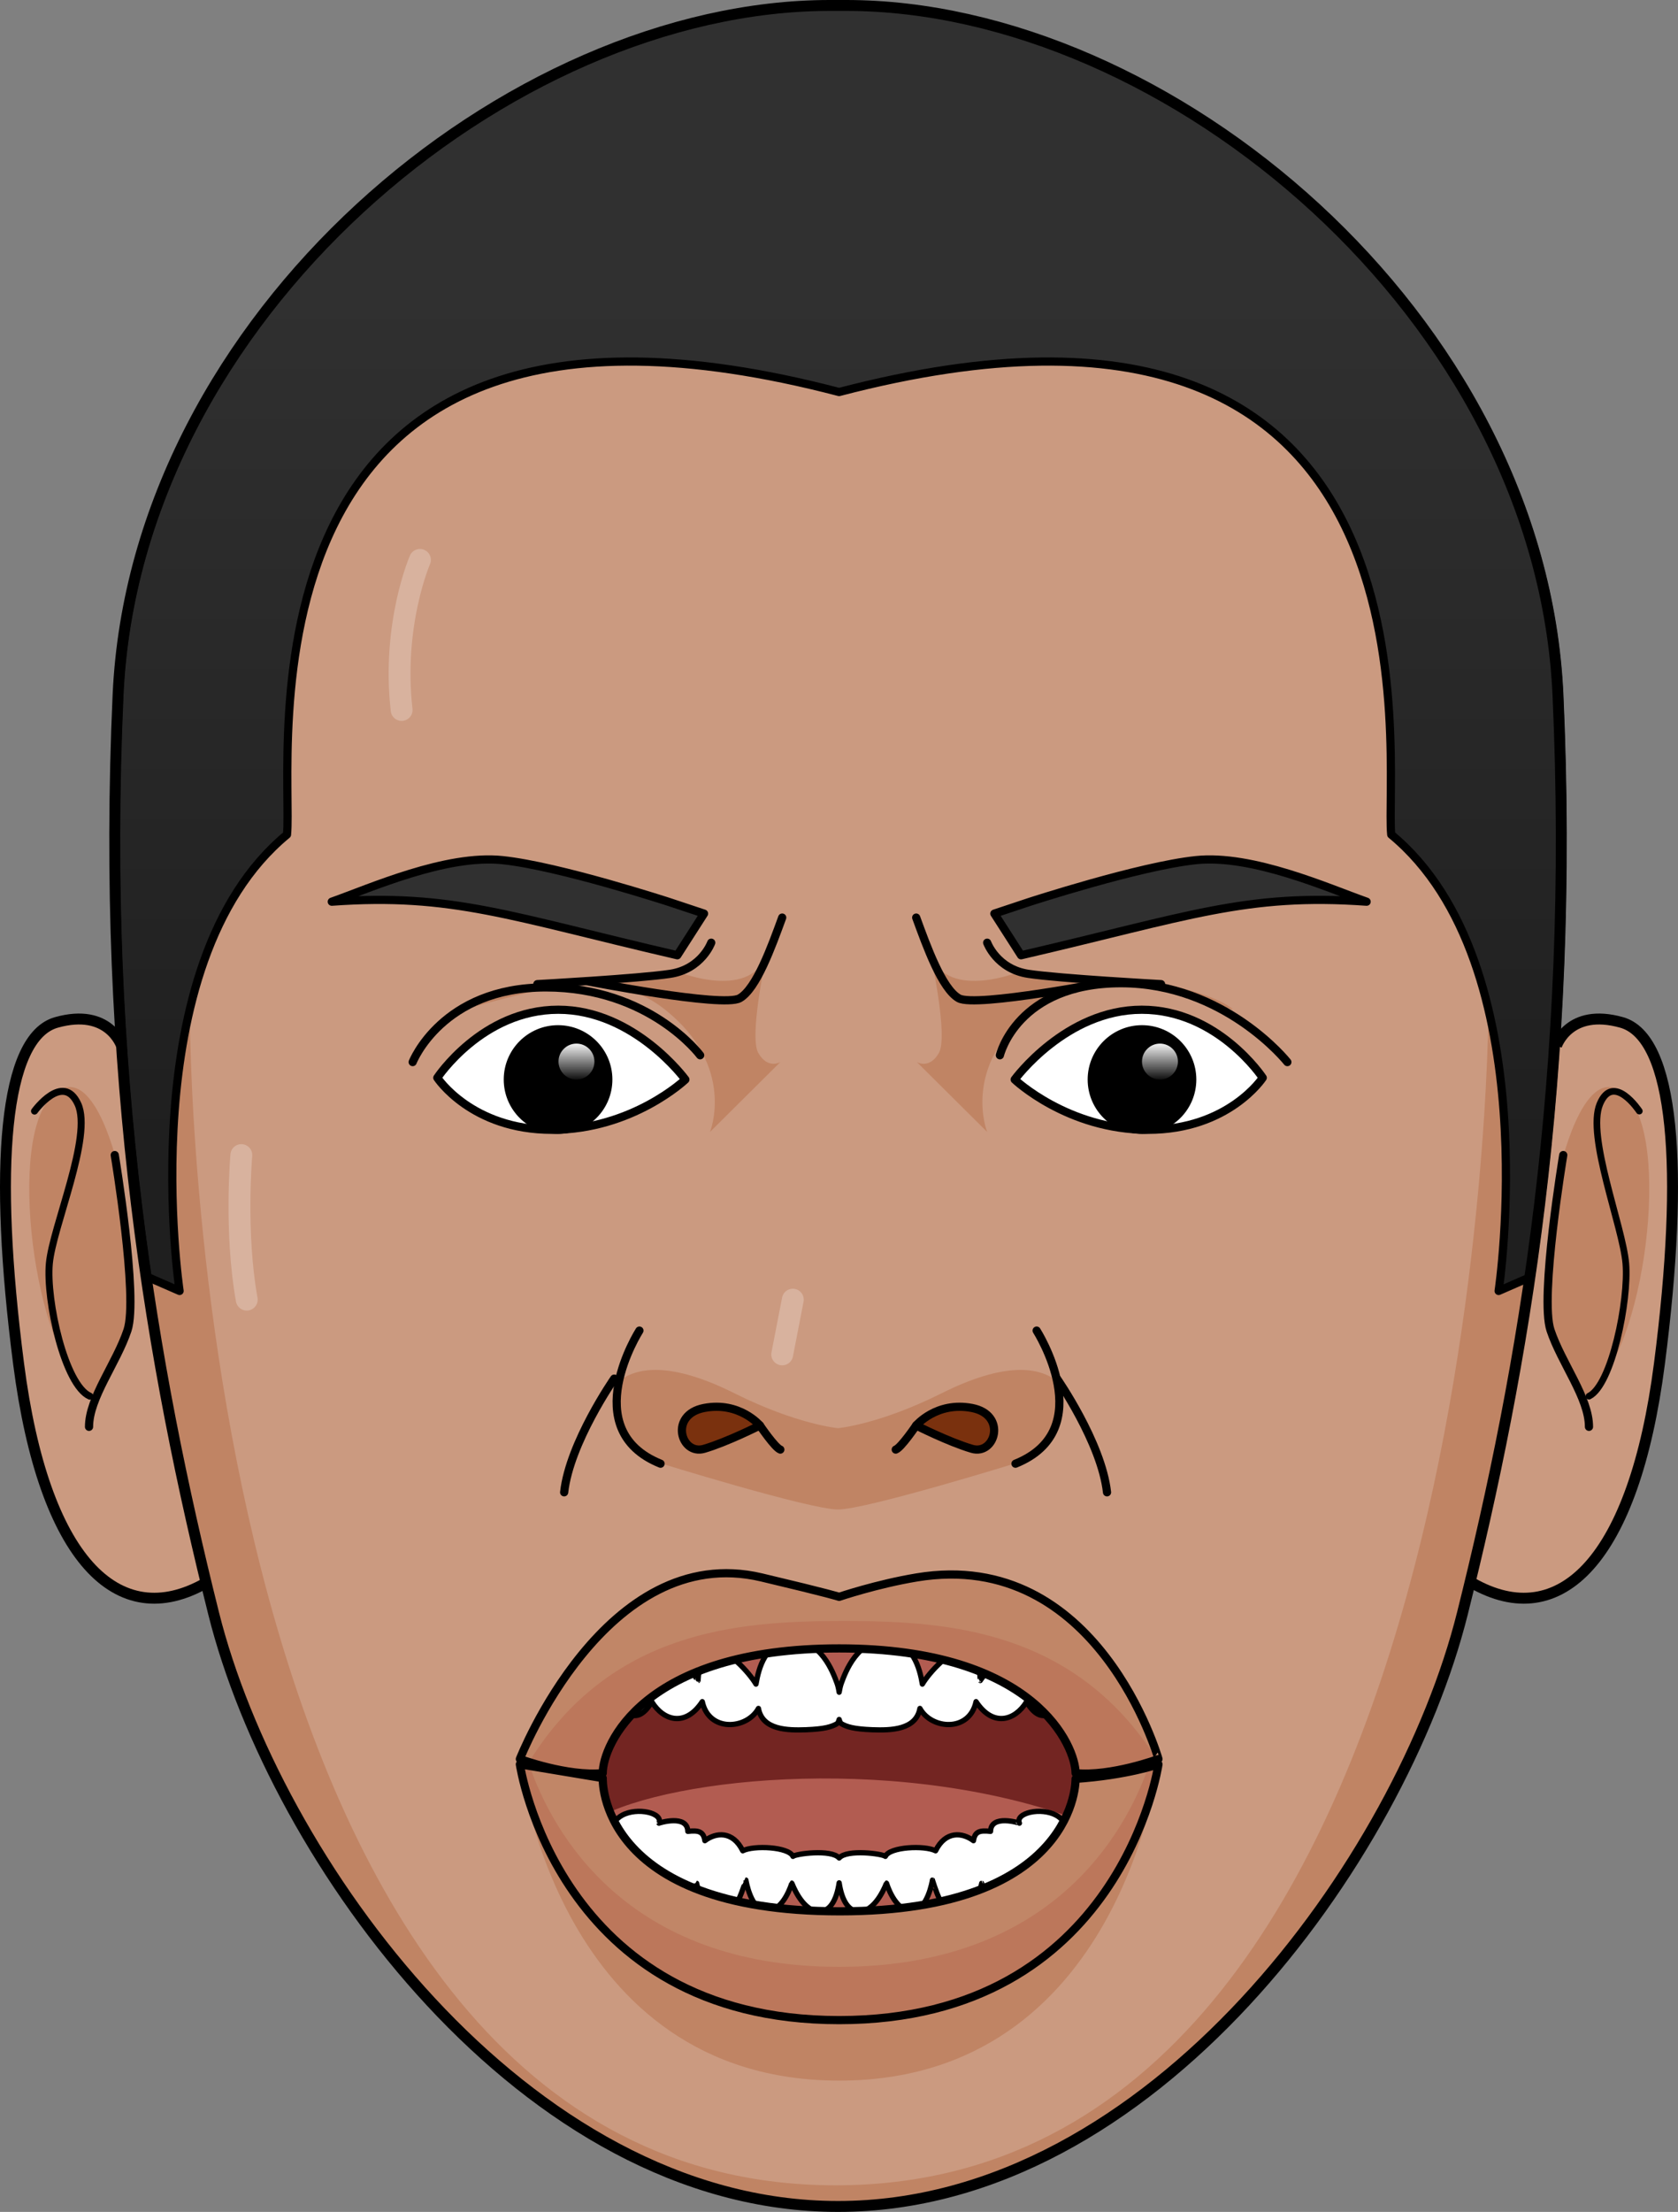 <?xml version="1.0" encoding="utf-8"?>
<!-- Generator: Adobe Illustrator 16.0.0, SVG Export Plug-In . SVG Version: 6.00 Build 0)  -->
<!DOCTYPE svg PUBLIC "-//W3C//DTD SVG 1.1//EN" "http://www.w3.org/Graphics/SVG/1.1/DTD/svg11.dtd">
<svg version="1.1" id="Layer_1" xmlns="http://www.w3.org/2000/svg" xmlns:xlink="http://www.w3.org/1999/xlink" x="0px" y="0px"
	 width="385.161px" height="507.469px" viewBox="0 0 385.161 507.469" enable-background="new 0 0 385.161 507.469"
	 xml:space="preserve">
<rect x="0" y="0" width="385.161" height="507.469" fill="#808080" stroke="none"/>
<g>
	<path fill="#CB9A80" d="M27.901,239.95c0,0-2.856-8.769-14.939-5.385c-12.081,3.383-14.5,33.352-8.697,78.304
		c5.797,44.951,22.769,61.857,43.045,50.264"/>
	<path fill="#CB9A80" d="M357.26,239.95c0,0,2.854-8.769,14.939-5.385c12.082,3.383,14.499,33.352,8.698,78.304
		c-5.799,44.951-22.771,61.857-43.045,50.264"/>
	<path fill="#C08464" d="M358.374,267c0,0,6.092-26.171,15.703-14.692c9.611,11.481,2.788,61.718-10.991,68.231
		c-5.233-10.668-8.776-17.955-7.454-30.324S358.374,267,358.374,267z"/>
	<path fill="#C08464" d="M26.908,267c0,0-6.091-26.171-15.703-14.692c-9.612,11.481-2.789,61.718,10.989,68.231
		c5.235-10.668,8.777-17.955,7.456-30.324C28.328,277.846,26.908,267,26.908,267z"/>
	<path fill="#CB9A80" d="M192.357,506.215c72.054,0,129.226-79.684,143.323-136.074s25.847-123.745,21.932-210.68
		C353.694,72.525,267.845,1.253,194.235,1.253h-3.756c-73.61,0-159.461,71.271-163.378,158.207
		c-3.915,86.936,7.835,154.29,21.931,210.68C63.13,426.531,120.302,506.215,192.357,506.215z"/>
	<path fill="#C08464" d="M335.681,370.141c10.1-40.4,18.96-86.48,21.754-141.306l-15.785,2.823c0,0-0.424,269.707-149.85,269.707
		c-149.428,0-148.231-269.727-148.231-269.727H27.419c2.949,53.598,11.687,98.79,21.613,138.502
		c14.098,56.391,71.27,136.074,143.325,136.074C264.411,506.215,321.583,426.531,335.681,370.141z"/>
	<path fill="#C08464" d="M213.63,219.161c0,0,4.066,18.583,1.88,22.411c-2.186,3.827-5.052,2.099-5.052,2.099l16.133,16.029
		c0,0-6.066-14.993,10.287-28.041c16.355-13.047,43.392-3.275,46.15,0c-25.693-7.854-48.382-8.947-48.382-8.947
		S217.763,229.827,213.63,219.161z"/>
	<path fill="#C08464" d="M175.935,219.161c0,0-4.067,18.583-1.881,22.411c2.186,3.827,5.053,2.099,5.053,2.099l-16.133,16.029
		c0,0,6.066-14.993-10.289-28.041c-16.354-13.047-43.39-3.275-46.148,0c25.693-7.854,48.382-8.947,48.382-8.947
		S171.801,229.827,175.935,219.161z"/>
	<path fill="#C08464" d="M119.327,404.777c0,0,8.525,72.566,73.287,72.566c64.766,0,73.295-72.566,73.295-72.566
		s-7.285,3.135-19.026,4.129c0,0,0.727,37.572-54.101,37.572c-55.717,0-54.432-37.782-54.432-37.782L119.327,404.777"/>
	<path fill="#C08464" d="M243.167,317.332c-4.406-3.998-12.732-4.83-27.057,2.332c-14.325,7.162-23.753,7.996-23.753,7.996
		s-9.429-0.834-23.754-7.996s-22.651-6.33-27.058-2.332c-3.907,11.992,9.394,18.178,9.394,18.178s34.859,10.803,41.418,10.803
		c6.558,0,41.417-10.803,41.417-10.803S247.075,329.324,243.167,317.332z"/>
	<g>
		<defs>
			<path id="SVGID_6_" d="M192.505,371.889c-16.045,0-64.41,9.152-64.41,35.727s31.87,43.629,64.263,43.629
				s63.146-20.593,63.146-44.099S208.548,371.889,192.505,371.889z"/>
		</defs>
		<clipPath id="SVGID_2_">
			<use xlink:href="#SVGID_6_"  overflow="visible"/>
		</clipPath>
		<path clip-path="url(#SVGID_2_)" fill="#B25C51" d="M192.502,445.893c0,0,60.505-9.534,60.505-35.583
			c0-26.046-45.719-34.906-60.502-34.906c-14.785,0-60.505,8.86-60.505,34.906c0,26.049,60.506,35.583,60.506,35.583H192.502z"/>
		<path clip-path="url(#SVGID_2_)" fill="#732522" d="M146.026,391.486c0,0-22.588,10.977-9.037,25.676
			c17.03-9.549,71.205-15.066,112.938,1.273c10.335-5.596,6.35-22.754-15.523-28.035c-21.871-5.281-22.414-1.002-42.264-1.002
			C172.286,389.398,158.299,385.332,146.026,391.486z"/>
		
			<path clip-path="url(#SVGID_2_)" fill="#FFFFFF" stroke="#000000" stroke-width="1.208" stroke-linecap="round" stroke-linejoin="round" stroke-miterlimit="10" d="
			M242.466,416.482c-3.488-1.928-9.504-0.563-8.473,1.803c0.006-0.038-6.55-2.108-6.628,1.877c-2.474-0.285-3.619,0.037-3.917,2.14
			c-2.511-1.894-6.4-2.344-8.699,2.317c-2.516-1.295-10.55-0.92-11.529,1.283c-0.514-0.585-8.804-1.715-10.604,0.37
			c-1.795-2.085-10.081-0.955-10.599-0.37c-0.972-2.205-9.012-2.58-11.528-1.283c-2.305-4.662-6.189-4.213-8.697-2.317
			c-0.301-2.103-1.446-2.425-3.916-2.14c-0.076-3.984-6.635-1.915-6.626-1.877c1.026-2.363-4.989-3.731-8.478-1.803
			c-5.712,3.131-3.907,16.078-2.444,17.404c1.411,1.346,4.581-4.979,4.62-4.97c0.006,0,1.093,4.312,2.055,6.159
			c0.955,1.848,2.186-0.943,3.722-3.83c0,0.002,2.068,7.672,4.11,8.135c1.993,0.459,5.02-7.307,5.067-7.303
			c0,0.01,1.614,7.867,5.24,8.163c3.571,0.312,6.016-8.897,6.067-8.903c0.002,0.01,1.16,7.295,4.964,7.09
			c3.794-0.182,5.565-6.383,5.585-6.393c0.012,0.006,2.16,6.014,5.813,6.475c2.857,0.369,4.443-2.518,5.045-6.537
			c0.605,4.018,2.189,6.906,5.055,6.537c3.645-0.459,5.795-6.469,5.809-6.475c0.018,0.01,1.789,6.211,5.587,6.393
			c3.803,0.203,4.967-7.08,4.963-7.09c0.052,0.006,2.492,9.215,6.059,8.903c3.626-0.296,5.243-8.153,5.243-8.164
			c0.049-0.003,3.08,7.761,5.074,7.304c2.042-0.463,4.105-8.131,4.109-8.135c1.533,2.889,2.766,5.678,3.721,3.83
			c0.959-1.848,2.062-6.159,2.054-6.159c0.042-0.007,3.21,6.315,4.617,4.97C246.374,432.563,248.179,419.617,242.466,416.482z"/>
		
			<path clip-path="url(#SVGID_2_)" fill="#FFFFFF" stroke="#000000" stroke-width="1.208" stroke-linecap="round" stroke-linejoin="round" stroke-miterlimit="10" d="
			M255.141,379.924c-1.308-0.27-4.145,1.869-4.141,1.875c-0.004,0.002,0.753-2.987-0.413-3.35c-1.19-0.377-5.078,4.805-5.063,4.814
			c0,0.002,1.092-3.845-0.481-4.16c-1.616-0.338-6.725,5.389-6.694,5.408c-0.015,0.01,2.463-7.225-2.154-7.637
			c-4.693-0.422-11.247,8.673-11.193,8.689c0.009,0.008-0.208-7.441-3.526-7.291c-3.321,0.143-8.162,5.396-9.762,8.102
			c-0.613-3.668-2.186-9.62-8.059-9.99c-6.764-0.368-9.617,7.246-10.521,9.736c-0.212,0.561-0.38,1.299-0.517,2.121
			c-0.129-0.822-0.301-1.563-0.512-2.121c-0.904-2.49-3.761-10.104-10.521-9.736c-5.872,0.369-7.439,6.322-8.06,9.99
			c-1.598-2.703-6.438-7.96-9.762-8.102c-3.309-0.148-3.537,7.301-3.525,7.291c0.06-0.018-6.494-9.111-11.193-8.689
			c-4.617,0.412-2.14,7.645-2.148,7.635c0.029-0.018-5.082-5.744-6.694-5.406c-1.576,0.315-0.489,4.162-0.486,4.16
			c0.014-0.01-3.872-5.19-5.062-4.815c-1.17,0.364-0.41,3.353-0.416,3.351c0.011-0.004-2.83-2.145-4.139-1.875
			c-1.305,0.266,1.263,7.363,2.164,8.109c0.922,0.74,2.888,2.531,4.479,1.332c0.784,1.494,3.627,3.568,5.049,1.26
			c1.009,1.346,4.096,6.055,7.826-0.18c2.719,4.393,7.742,5.797,11.582-0.045c1.533,7.102,10.266,6.383,12.89,1.557
			c0.892,4.941,6.679,5.051,10.939,4.894c4.257-0.173,5.757-0.657,7.011-1.339c0.258-0.139,0.441-0.51,0.578-1.025
			c0.143,0.518,0.326,0.887,0.586,1.025c1.25,0.684,2.751,1.166,7.01,1.339c4.27,0.157,10.041,0.048,10.943-4.894
			c2.621,4.824,11.357,5.545,12.884-1.557c3.83,5.842,8.863,4.436,11.584,0.045c3.731,6.236,6.813,1.525,7.827,0.18
			c1.42,2.309,4.265,0.232,5.045-1.26c1.598,1.197,3.563-0.592,4.484-1.332C253.88,387.287,256.442,380.191,255.141,379.924z"/>
	</g>
	<path fill="#C18667" d="M119.327,404.777c0,0,8.525,58.689,73.287,58.689c64.766,0,73.295-58.689,73.295-58.689
		s-7.285,2.535-19.026,3.339c0,0,0.727,30.39-54.101,30.39c-55.717,0-54.432-30.559-54.432-30.559L119.327,404.777"/>
	<path fill="#BC775B" d="M192.614,451.244c-48.951,0-65.764-30.967-71.059-46.096l-2.229-0.371c0,0,8.525,58.689,73.287,58.689
		c64.766,0,73.295-58.689,73.295-58.689s-0.824,0.285-2.335,0.689C258.149,420.711,241.217,451.244,192.614,451.244z"/>
	<path fill="#C18667" d="M210.428,361.902c-9.23,1.533-17.813,4.453-17.813,4.453s-1.908-0.414-17.807-4.453
		c-35.031-8.9-55.48,41.662-55.48,41.662s10.93,4.047,19.023,3.238c0-6.301,9.054-28.617,54.264-28.617
		c45.282,0,54.269,22.709,54.269,28.617c8.099,0.809,19.026-3.238,19.026-3.238S252.073,354.99,210.428,361.902z"/>
	<path fill="#BC775B" d="M195.013,371.896l-0.002-0.008c-0.445,0-0.898,0.002-1.349,0.004c-0.451-0.002-0.901-0.004-1.347-0.004
		v0.008c-22.793,0.109-52.184,2.133-70.899,32.367c0.003,0,0.005,0.002,0.005,0.002c3.902,1.021,7.596,1.805,10.987,2.418
		c2.021,0.226,4.058,0.307,5.942,0.119c0-6.301,9.054-28.617,54.264-28.617c45.282,0,54.269,22.709,54.269,28.617
		c7.251,0.725,16.745-2.436,18.661-3.107C246.808,374.017,217.657,372.006,195.013,371.896z"/>
	
		<path fill="none" stroke="#000000" stroke-width="1.88" stroke-linecap="round" stroke-linejoin="round" stroke-miterlimit="10" d="
		M210.428,361.902c-9.23,1.533-17.813,4.453-17.813,4.453s-1.844-0.668-17.807-4.453c-35.85-8.5-55.48,41.662-55.48,41.662
		s10.93,4.047,19.023,3.238c0-6.301,9.054-28.617,54.264-28.617c45.282,0,54.269,22.709,54.269,28.617
		c8.099,0.809,19.026-3.238,19.026-3.238S252.073,354.99,210.428,361.902z"/>
	
		<path fill="none" stroke="#000000" stroke-width="1.88" stroke-linecap="round" stroke-linejoin="round" stroke-miterlimit="10" d="
		M119.327,404.777c0,0,8.525,58.689,73.287,58.689c64.766,0,73.295-58.689,73.295-58.689s-7.285,2.535-19.026,3.339
		c0,0,0.727,30.39-54.101,30.39c-55.717,0-54.432-30.559-54.432-30.559L119.327,404.777"/>
	<path fill="#303030" d="M155.474,219.161l6.125-9.554l-7.959-2.649c0,0-25.28-8.249-38.275-9.618
		c-13.008-1.371-30.415,6.429-39.209,9.534C103.806,204.875,117.169,210.289,155.474,219.161z"/>
	
		<path fill="none" stroke="#000000" stroke-width="1.88" stroke-linecap="round" stroke-linejoin="round" stroke-miterlimit="10" d="
		M155.474,219.161l6.125-9.554l-7.959-2.649c0,0-25.28-8.249-38.275-9.618c-13.008-1.371-30.415,6.429-39.209,9.534
		C103.806,204.875,117.169,210.289,155.474,219.161z"/>
	
		<path fill="none" stroke="#000000" stroke-width="1.88" stroke-linecap="round" stroke-linejoin="round" stroke-miterlimit="10" d="
		M123.335,225.787c0,0,23.229-1.266,30.482-2.366c7.251-1.101,9.436-7.145,9.436-7.145"/>
	
		<path fill="none" stroke="#000000" stroke-width="1.88" stroke-linecap="round" stroke-linejoin="round" stroke-miterlimit="10" d="
		M134.671,225.095c0,0,31.229,6.112,35.098,3.937c3.869-2.175,7.355-11.9,9.774-18.514"/>
	<path fill="#303030" d="M234.37,219.161l-6.127-9.554l7.959-2.649c0,0,25.282-8.249,38.277-9.618
		c13.008-1.371,30.415,6.429,39.209,9.534C286.038,204.875,272.675,210.289,234.37,219.161z"/>
	
		<path fill="none" stroke="#000000" stroke-width="1.88" stroke-linecap="round" stroke-linejoin="round" stroke-miterlimit="10" d="
		M234.37,219.161l-6.127-9.554l7.959-2.649c0,0,25.282-8.249,38.277-9.618c13.008-1.371,30.415,6.429,39.209,9.534
		C286.038,204.875,272.675,210.289,234.37,219.161z"/>
	
		<path fill="none" stroke="#000000" stroke-width="1.88" stroke-linecap="round" stroke-linejoin="round" stroke-miterlimit="10" d="
		M266.509,225.787c0,0-23.23-1.266-30.482-2.366c-7.251-1.101-9.436-7.145-9.436-7.145"/>
	
		<path fill="none" stroke="#000000" stroke-width="1.88" stroke-linecap="round" stroke-linejoin="round" stroke-miterlimit="10" d="
		M255.171,225.095c0,0-31.229,6.112-35.098,3.937c-3.867-2.175-7.354-11.9-9.772-18.514"/>
	<linearGradient id="SVGID_3_" gradientUnits="userSpaceOnUse" x1="192.606" y1="67.356" x2="192.606" y2="262.529">
		<stop  offset="0" style="stop-color:#303030"/>
		<stop  offset="1" style="stop-color:#1F1F1F"/>
	</linearGradient>
	<path fill="url(#SVGID_3_)" d="M357.862,159.46C353.944,72.525,268.095,1.253,194.485,1.253h-3.756
		c-73.61,0-159.461,71.271-163.378,158.207c-2.28,50.567,0.764,94.473,6.466,133.489l7.406,3.229c0,0-11.282-75.035,24.653-104.702
		c1.669-16.295-15.63-138.722,126.728-101.534c142.356-37.188,125.063,85.239,126.732,101.534
		c35.935,29.667,24.653,104.702,24.653,104.702l7.405-3.232C357.097,253.934,360.138,210.027,357.862,159.46z"/>
	
		<path fill="none" stroke="#000000" stroke-width="1.88" stroke-linecap="round" stroke-linejoin="round" stroke-miterlimit="10" d="
		M357.862,159.46C353.944,72.525,268.095,1.253,194.485,1.253h-3.756c-73.61,0-159.461,71.271-163.378,158.207
		c-2.28,50.567,0.764,94.473,6.466,133.489l7.406,3.229c0,0-11.282-75.035,24.653-104.702
		c1.669-16.295-15.63-138.722,126.728-101.534c142.356-37.188,125.063,85.239,126.732,101.534
		c35.935,29.667,24.653,104.702,24.653,104.702l7.405-3.232C357.097,253.934,360.138,210.027,357.862,159.46z"/>
	
		<path fill="none" stroke="#000000" stroke-width="1.88" stroke-linecap="round" stroke-linejoin="round" stroke-miterlimit="10" d="
		M140.985,316.291c0,0-10.209,14.648-11.492,26.082"/>
	
		<path fill="none" stroke="#000000" stroke-width="1.88" stroke-linecap="round" stroke-linejoin="round" stroke-miterlimit="10" d="
		M242.606,316.291c0,0,10.213,14.648,11.494,26.082"/>
	<path fill="none" stroke="#000000" stroke-width="2.507" stroke-miterlimit="10" d="M192.357,506.215
		c72.054,0,129.226-79.684,143.323-136.074s25.847-123.745,21.932-210.68C353.694,72.525,267.845,1.253,194.235,1.253h-3.756
		c-73.61,0-159.461,71.271-163.378,158.207c-3.915,86.936,7.835,154.29,21.931,210.68
		C63.13,426.531,120.302,506.215,192.357,506.215z"/>
	<path fill="none" stroke="#000000" stroke-width="2.507" stroke-miterlimit="10" d="M27.901,239.95c0,0-2.856-8.769-14.939-5.385
		c-12.081,3.383-14.5,33.352-8.697,78.304c5.797,44.951,22.769,61.857,43.045,50.264"/>
	
		<path fill="none" stroke="#000000" stroke-width="1.603" stroke-linecap="round" stroke-linejoin="round" stroke-miterlimit="10" d="
		M7.922,254.914c0,0,6.549-9.01,9.957-1.623c3.405,7.389-5.766,28.109-6.552,36.579c-0.785,8.47,3.538,27.929,9.304,30.452"/>
	
		<path fill="none" stroke="#000000" stroke-width="1.529" stroke-linecap="round" stroke-linejoin="round" stroke-miterlimit="10" d="
		M376.28,254.914c0,0-5.953-9.01-9.051-1.623c-3.098,7.389,5.241,28.109,5.955,36.579s-3.219,27.929-8.457,30.452"/>
	
		<path fill="none" stroke="#000000" stroke-width="1.88" stroke-linecap="round" stroke-linejoin="round" stroke-miterlimit="10" d="
		M26.341,265.004c0,0,5.443,32.613,2.923,40.182c-2.522,7.57-8.829,15.498-8.829,22.164"/>
	<path fill="none" stroke="#000000" stroke-width="2.507" stroke-miterlimit="10" d="M357.26,239.95c0,0,2.854-8.769,14.939-5.385
		c12.082,3.383,14.499,33.352,8.698,78.304c-5.799,44.951-22.771,61.857-43.045,50.264"/>
	
		<path fill="none" stroke="#000000" stroke-width="1.88" stroke-linecap="round" stroke-linejoin="round" stroke-miterlimit="10" d="
		M358.821,265.004c0,0-5.443,32.613-2.924,40.182c2.523,7.57,8.83,15.498,8.83,22.164"/>
	<path fill="#FFFFFF" d="M289.842,247.269c0,0-10.282-15.611-27.763-15.611c-17.486,0-29.174,16.016-29.174,16.016
		s12.119,11.531,30.629,11.531C282.042,259.205,289.842,247.269,289.842,247.269z"/>
	
		<path fill="none" stroke="#000000" stroke-width="1.88" stroke-linecap="round" stroke-linejoin="round" stroke-miterlimit="10" d="
		M289.842,247.269c0,0-10.282-15.611-27.763-15.611c-17.486,0-29.174,16.016-29.174,16.016s12.119,11.531,30.629,11.531
		C282.042,259.205,289.842,247.269,289.842,247.269z"/>
	
		<circle fill="none" stroke="#000000" stroke-width="1.88" stroke-linecap="round" stroke-linejoin="round" stroke-miterlimit="10" cx="262.128" cy="247.674" r="11.531"/>
	<circle cx="262.128" cy="247.674" r="11.531"/>
	
		<path fill="none" stroke="#000000" stroke-width="1.88" stroke-linecap="round" stroke-linejoin="round" stroke-miterlimit="10" d="
		M295.498,243.67c0,0-14.333-18.095-38.193-18.095s-27.793,16.529-27.793,16.529"/>
	<path fill="#FFFFFF" d="M100.38,247.269c0,0,10.283-15.611,27.764-15.611c17.485,0,29.174,16.016,29.174,16.016
		s-12.119,11.531-30.627,11.531C108.181,259.205,100.38,247.269,100.38,247.269z"/>
	
		<path fill="none" stroke="#000000" stroke-width="1.88" stroke-linecap="round" stroke-linejoin="round" stroke-miterlimit="10" d="
		M100.38,247.269c0,0,10.283-15.611,27.764-15.611c17.485,0,29.174,16.016,29.174,16.016s-12.119,11.531-30.627,11.531
		C108.181,259.205,100.38,247.269,100.38,247.269z"/>
	
		<path fill="none" stroke="#000000" stroke-width="1.88" stroke-linecap="round" stroke-linejoin="round" stroke-miterlimit="10" d="
		M139.626,247.674c0,6.369-5.166,11.531-11.531,11.531c-6.371,0-11.531-5.162-11.531-11.531c0-6.368,5.16-11.532,11.531-11.532
		C134.46,236.142,139.626,241.306,139.626,247.674z"/>
	<path d="M139.626,247.674c0,6.369-5.166,11.531-11.531,11.531c-6.371,0-11.531-5.162-11.531-11.531
		c0-6.368,5.16-11.532,11.531-11.532C134.46,236.142,139.626,241.306,139.626,247.674z"/>
	
		<path fill="none" stroke="#000000" stroke-width="1.88" stroke-linecap="round" stroke-linejoin="round" stroke-miterlimit="10" d="
		M94.725,243.67c0,0,6.719-17.132,30.579-17.132c23.861,0,35.406,15.566,35.406,15.566"/>
	<path fill="#7A310E" d="M174.426,327.038c0,0-4.687-5.575-12.81-4.013c-8.121,1.561-5.31,10.932,0,9.371
		C166.93,330.834,174.426,327.038,174.426,327.038z"/>
	<path fill="#7A310E" d="M210.288,327.038c0,0,4.686-5.575,12.81-4.013c8.12,1.561,5.311,10.932,0,9.371
		C217.784,330.834,210.288,327.038,210.288,327.038z"/>
	
		<path fill="none" stroke="#000000" stroke-width="1.88" stroke-linecap="round" stroke-linejoin="round" stroke-miterlimit="10" d="
		M174.426,327.038c0,0-4.687-5.575-12.81-4.013c-8.121,1.561-5.31,10.932,0,9.371C166.93,330.834,174.426,327.038,174.426,327.038z"
		/>
	
		<path fill="none" stroke="#000000" stroke-width="1.88" stroke-linecap="round" stroke-linejoin="round" stroke-miterlimit="10" d="
		M174.426,327.038c0,0,3.438,5.084,4.687,5.533"/>
	
		<path fill="none" stroke="#000000" stroke-width="1.88" stroke-linecap="round" stroke-linejoin="round" stroke-miterlimit="10" d="
		M146.771,305.271c0,0-14.518,22.729,4.85,30.537"/>
	
		<path fill="none" stroke="#000000" stroke-width="1.88" stroke-linecap="round" stroke-linejoin="round" stroke-miterlimit="10" d="
		M210.288,327.038c0,0,4.686-5.575,12.81-4.013c8.12,1.561,5.311,10.932,0,9.371C217.784,330.834,210.288,327.038,210.288,327.038z"
		/>
	
		<path fill="none" stroke="#000000" stroke-width="1.88" stroke-linecap="round" stroke-linejoin="round" stroke-miterlimit="10" d="
		M210.288,327.038c0,0-3.438,5.084-4.686,5.533"/>
	
		<path fill="none" stroke="#000000" stroke-width="1.88" stroke-linecap="round" stroke-linejoin="round" stroke-miterlimit="10" d="
		M237.944,305.271c0,0,14.518,22.729-4.854,30.537"/>
	
		<line fill="none" stroke="#D8B29E" stroke-width="5.014" stroke-linecap="round" stroke-linejoin="round" stroke-miterlimit="10" x1="181.983" y1="298.174" x2="179.543" y2="310.734"/>
	
		<path fill="none" stroke="#D8B29E" stroke-width="5.014" stroke-linecap="round" stroke-linejoin="round" stroke-miterlimit="10" d="
		M55.396,265.004c0,0-1.552,17.65,1.242,33.17"/>
	
		<path fill="none" stroke="#D8B29E" stroke-width="5.014" stroke-linecap="round" stroke-linejoin="round" stroke-miterlimit="10" d="
		M96.395,128.454c0,0-6.44,14.753-4.208,34.435"/>
	<linearGradient id="SVGID_4_" gradientUnits="userSpaceOnUse" x1="266.25" y1="238.98" x2="266.25" y2="248.238">
		<stop  offset="0" style="stop-color:#FFFFFF"/>
		<stop  offset="1" style="stop-color:#FFFFFF;stop-opacity:0"/>
	</linearGradient>
	<circle fill="url(#SVGID_4_)" cx="266.25" cy="243.553" r="4.122"/>
	<linearGradient id="SVGID_5_" gradientUnits="userSpaceOnUse" x1="132.319" y1="238.98" x2="132.319" y2="248.238">
		<stop  offset="0" style="stop-color:#FFFFFF"/>
		<stop  offset="1" style="stop-color:#FFFFFF;stop-opacity:0"/>
	</linearGradient>
	<path fill="url(#SVGID_5_)" d="M136.44,243.553c0,2.275-1.846,4.122-4.123,4.122c-2.273,0-4.12-1.847-4.12-4.122
		c0-2.276,1.847-4.123,4.12-4.123C134.595,239.43,136.44,241.276,136.44,243.553z"/>
</g>
</svg>
